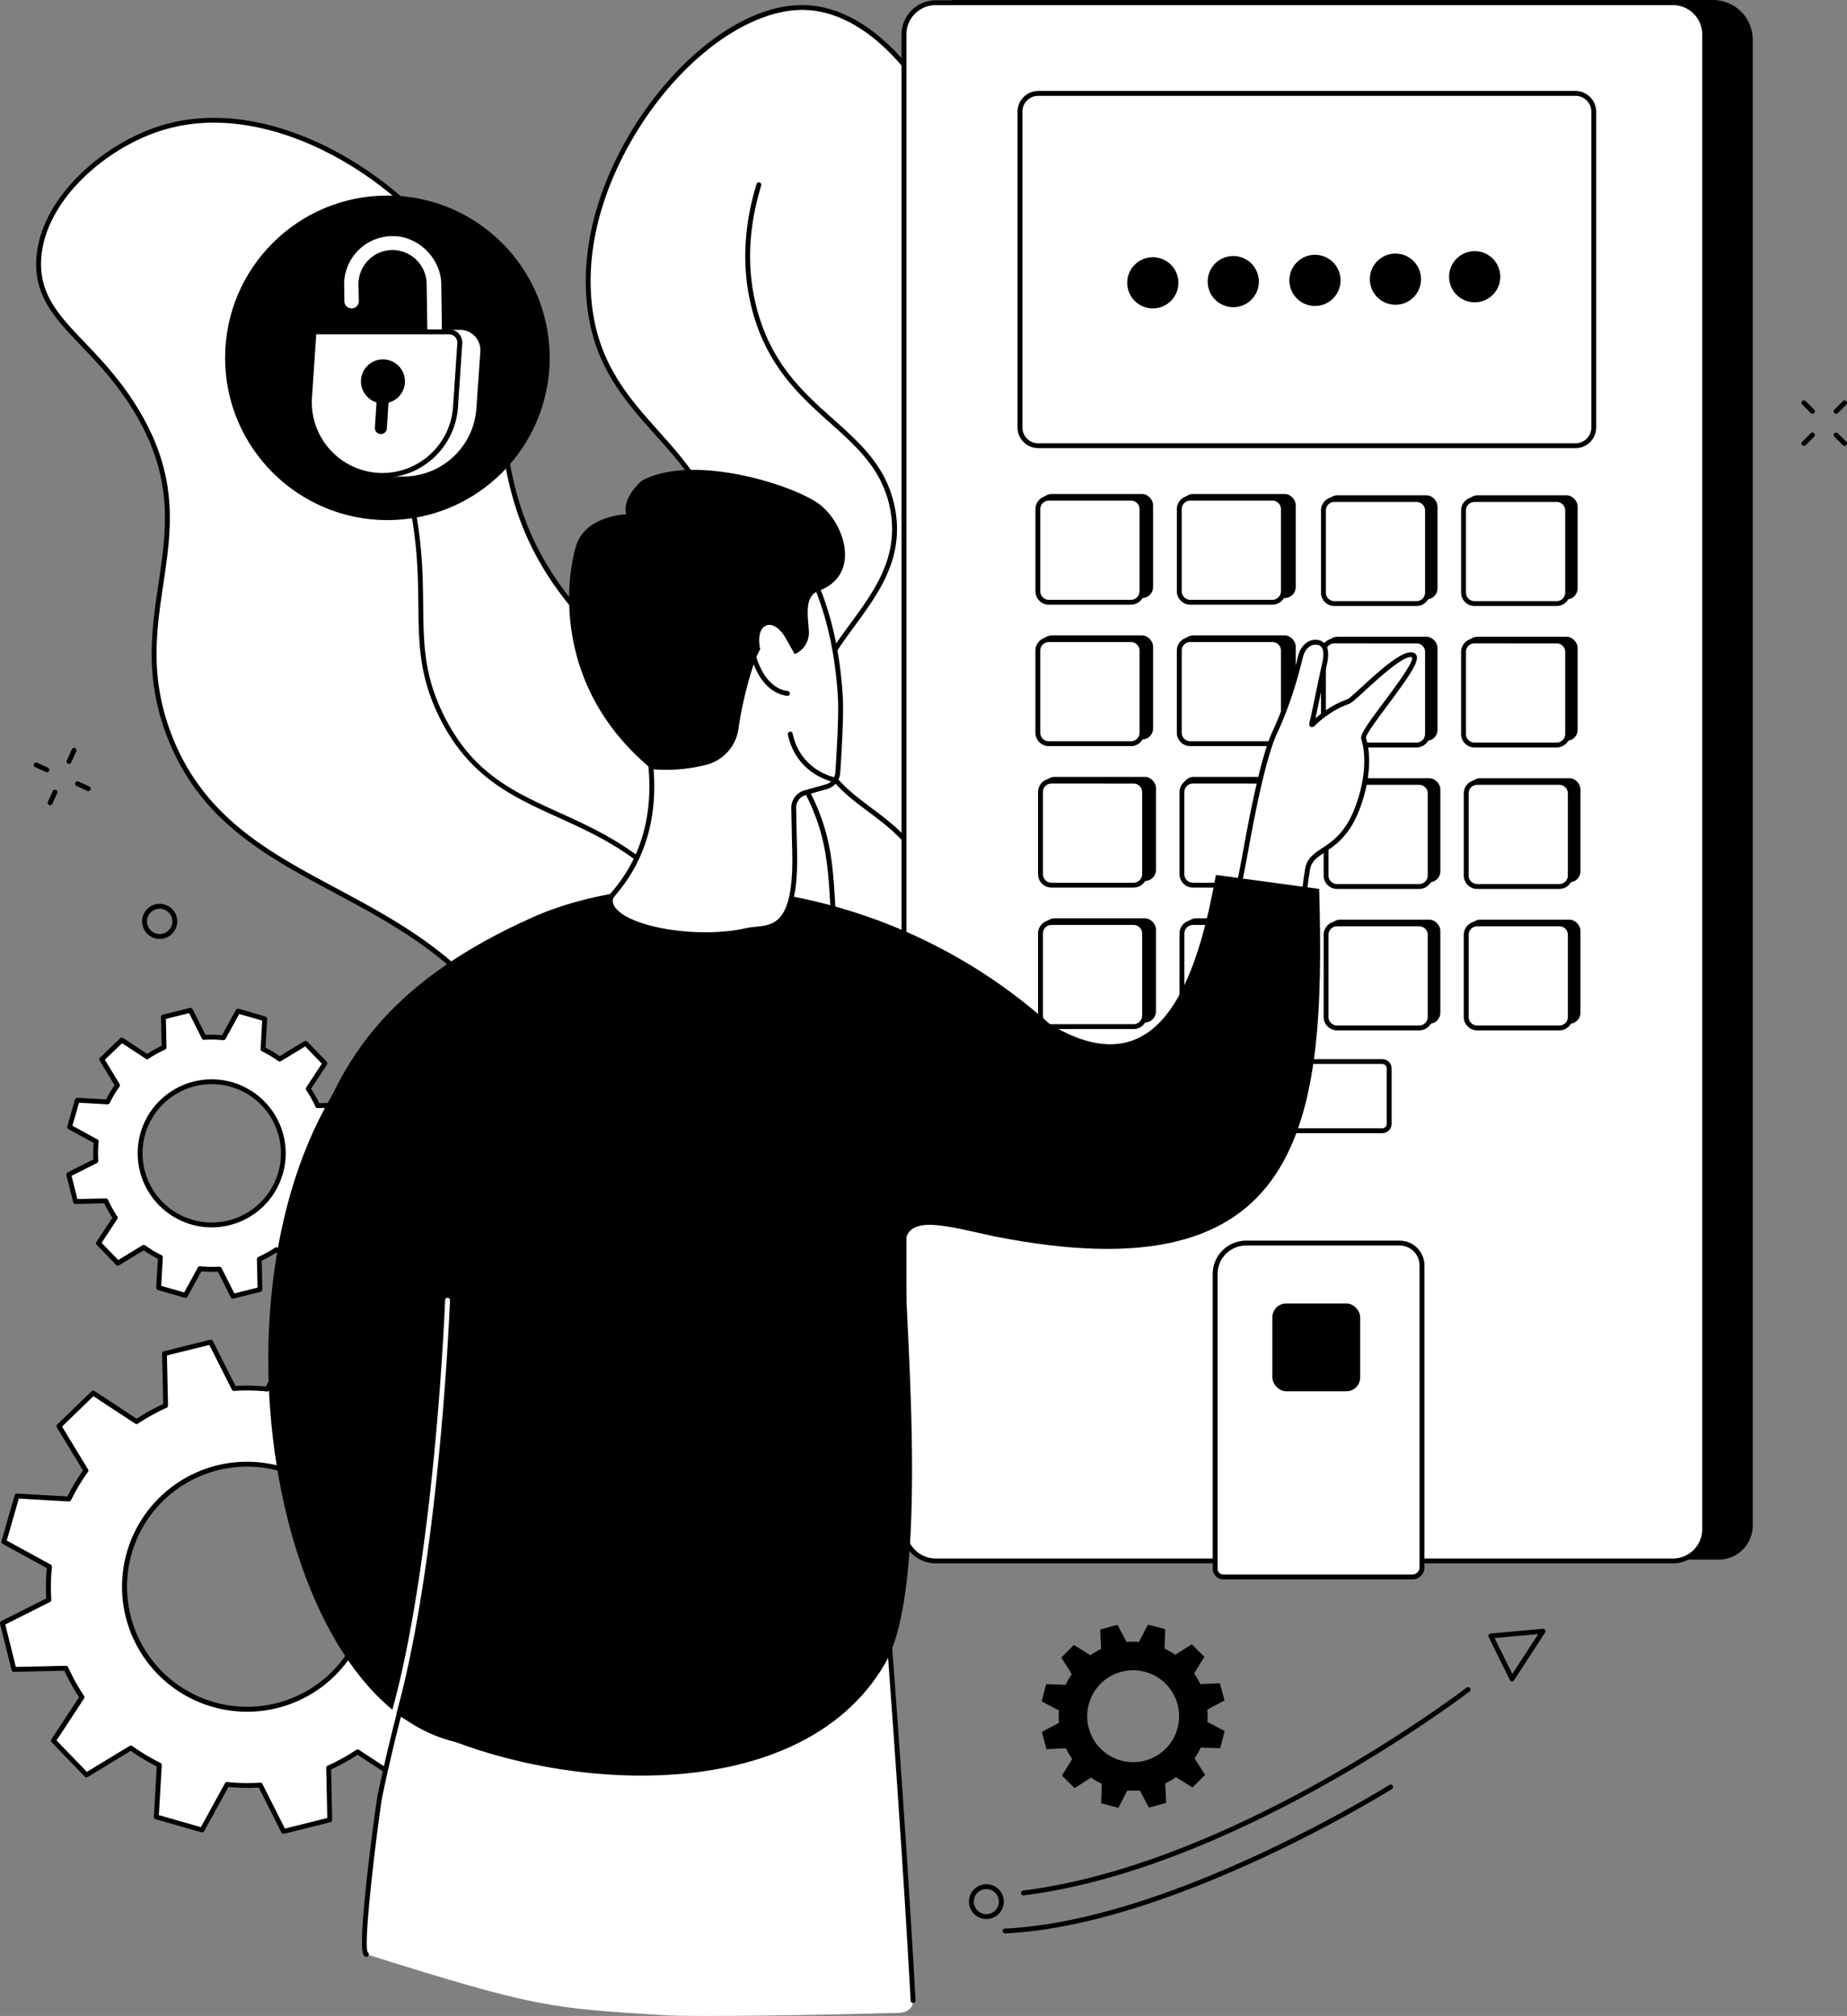 <svg xmlns="http://www.w3.org/2000/svg" viewBox="0 0 1676.46 1830"><rect x="0" y="0" width="1676.46" height="1830" fill="#808080" stroke="none"/><defs><style>.cls-1{fill:#fff;}</style></defs><g id="Layer_2" data-name="Layer 2"><g id="Illustration"><g id="Access_control_system" data-name="Access control system"><path class="cls-1" d="M144,1168.94l24.27,7,13.25-24.18a105.61,105.61,0,0,0,17.58.34l12.38,24.6,24.5-6.1-.61-27.58a106.59,106.59,0,0,0,15.36-8.52l23.06,15.15L292,1132.07l-14.3-23.54a104.61,104.61,0,0,0,9-15.09l27.53,1.58,7-24.27L297,1057.5a103.5,103.5,0,0,0,.34-17.58L322,1027.54l-6.11-24.5-27.57.61a106.59,106.59,0,0,0-8.52-15.36l15.14-23.06-17.54-18.16-23.53,14.3a105.26,105.26,0,0,0-15.1-9l1.59-27.53-24.27-7L202.8,942a103.6,103.6,0,0,0-17.59-.34l-12.38-24.61-24.5,6.11.62,27.57a106.17,106.17,0,0,0-15.37,8.52l-23.05-15.14L92.36,961.68l14.3,23.53a106.13,106.13,0,0,0-9,15.1L70.1,998.72l-7,24.27,24.18,13.25a105.71,105.71,0,0,0-.34,17.59l-24.6,12.38,6.1,24.5,27.58-.62a106.17,106.17,0,0,0,8.52,15.37l-15.15,23L107,1146.68l23.54-14.31a103.71,103.71,0,0,0,15.09,9Zm-14.33-140a65,65,0,1,1,44.56,80.4A65,65,0,0,1,129.69,1029Z"/><path d="M211.5,1178.88a2.2,2.2,0,0,1-2-1.22l-11.73-23.31a106.45,106.45,0,0,1-15-.29L170.23,1177a2.22,2.22,0,0,1-2.55,1.06l-24.27-7a2.21,2.21,0,0,1-1.6-2.26l1.5-26.07a106.9,106.9,0,0,1-12.89-7.72l-22.3,13.55a2.22,2.22,0,0,1-2.74-.36l-17.54-18.16a2.21,2.21,0,0,1-.26-2.75l14.35-21.84a107.86,107.86,0,0,1-7.28-13.13l-26.12.59h0a2.2,2.2,0,0,1-2.14-1.68l-6.11-24.5a2.22,2.22,0,0,1,1.15-2.51l23.31-11.72a106.56,106.56,0,0,1,.29-15l-22.91-12.55a2.21,2.21,0,0,1-1.06-2.55l7-24.27a2.16,2.16,0,0,1,2.26-1.6L96.3,998A106.39,106.39,0,0,1,104,985.12L90.47,962.83a2.23,2.23,0,0,1,.36-2.75L109,942.55a2.21,2.21,0,0,1,2.75-.26l21.84,14.34a109,109,0,0,1,13.12-7.27l-.58-26.12a2.21,2.21,0,0,1,1.68-2.2l24.5-6.1a2.19,2.19,0,0,1,2.51,1.15l11.72,23.3a108,108,0,0,1,15,.29l12.55-22.9a2.22,2.22,0,0,1,2.55-1.07l24.27,7a2.21,2.21,0,0,1,1.6,2.25L241,951a107,107,0,0,1,12.9,7.71l22.29-13.54a2.21,2.21,0,0,1,2.75.35l17.53,18.17a2.2,2.2,0,0,1,.26,2.75l-14.34,21.84a107.52,107.52,0,0,1,7.27,13.12l26.12-.58h.05a2.22,2.22,0,0,1,2.15,1.68l6.11,24.5a2.21,2.21,0,0,1-1.16,2.51l-23.3,11.73a107.86,107.86,0,0,1-.29,15l22.9,12.55a2.2,2.2,0,0,1,1.06,2.55l-7,24.27a2.18,2.18,0,0,1-2.25,1.6l-26.08-1.5a106.84,106.84,0,0,1-7.71,12.89l13.54,22.3a2.21,2.21,0,0,1-.35,2.74l-18.17,17.54a2.22,2.22,0,0,1-2.75.26l-21.84-14.35a109,109,0,0,1-13.12,7.28l.58,26.12a2.2,2.2,0,0,1-1.67,2.19l-24.5,6.11A2.5,2.5,0,0,1,211.5,1178.88Zm-12.38-29a2.21,2.21,0,0,1,2,1.22l11.59,23,21.06-5.25-.58-25.81a2.23,2.23,0,0,1,1.31-2.07,103.12,103.12,0,0,0,15-8.34,2.24,2.24,0,0,1,2.45,0l21.57,14.17,15.62-15.07-13.38-22a2.23,2.23,0,0,1,.09-2.44,102.46,102.46,0,0,0,8.85-14.78,2.14,2.14,0,0,1,2.11-1.23l25.77,1.48,6-20.87L296,1059.44a2.21,2.21,0,0,1-1.14-2.16,101.35,101.35,0,0,0,.33-17.22,2.22,2.22,0,0,1,1.22-2.12l23-11.59-5.25-21.06-25.81.58a2.18,2.18,0,0,1-2.06-1.31,104.07,104.07,0,0,0-8.34-15,2.23,2.23,0,0,1,0-2.45l14.17-21.57L277,949.88l-22,13.38a2.21,2.21,0,0,1-2.44-.09,102.72,102.72,0,0,0-14.77-8.85,2.21,2.21,0,0,1-1.24-2.11L238,926.44l-20.87-6-12.4,22.63a2.19,2.19,0,0,1-2.17,1.14,101.27,101.27,0,0,0-17.21-.33,2.18,2.18,0,0,1-2.13-1.22l-11.58-23-21.06,5.25.57,25.81a2.2,2.2,0,0,1-1.3,2.06,104.71,104.71,0,0,0-15.05,8.34,2.21,2.21,0,0,1-2.44,0L110.79,947,95.17,962l13.39,22a2.21,2.21,0,0,1-.1,2.44,102.67,102.67,0,0,0-8.84,14.77,2.19,2.19,0,0,1-2.12,1.24L71.74,1001l-6,20.87,22.64,12.4a2.2,2.2,0,0,1,1.13,2.17,103.38,103.38,0,0,0-.33,17.21,2.22,2.22,0,0,1-1.21,2.13l-23,11.58,5.26,21.06,25.8-.57a2.21,2.21,0,0,1,2.07,1.3,103.85,103.85,0,0,0,8.34,15,2.23,2.23,0,0,1,0,2.44l-14.18,21.58,15.08,15.62,22-13.39a2.23,2.23,0,0,1,2.45.1,101.59,101.59,0,0,0,14.77,8.84,2.22,2.22,0,0,1,1.23,2.12l-1.48,25.76,20.86,6,12.41-22.63a2.19,2.19,0,0,1,2.16-1.14,103.5,103.5,0,0,0,17.22.33Zm-6.85-35.73a67.3,67.3,0,0,1-64.71-85.77,67.19,67.19,0,1,1,64.71,85.77Zm-60.45-84.55A62.8,62.8,0,1,0,161.74,992,62.84,62.84,0,0,0,131.82,1029.56Z"/><path class="cls-1" d="M141.91,1649.25l41.54,11.92,22.67-41.39a178.33,178.33,0,0,0,30.09.58l21.19,42.11L299.32,1652l-1.06-47.19a181.73,181.73,0,0,0,26.3-14.57L364,1616.17l31.08-30-24.47-40.28a179.15,179.15,0,0,0,15.46-25.83l47.11,2.71,11.91-41.53-41.38-22.67a178.33,178.33,0,0,0,.58-30.09l42.1-21.19L436,1365.36l-47.18,1.06a181.73,181.73,0,0,0-14.57-26.3l25.9-39.45-30-31.08-40.28,24.47A179.15,179.15,0,0,0,304,1278.6l2.71-47.11-41.53-11.91L242.5,1261a178.42,178.42,0,0,0-30.1-.58l-21.18-42.1-41.92,10.44,1,47.19a182.16,182.16,0,0,0-26.29,14.57l-39.45-25.91-31.09,30L78,1334.86a179.15,179.15,0,0,0-15.46,25.83L15.43,1358,3.51,1399.51l41.39,22.67a178.42,178.42,0,0,0-.58,30.1L2.21,1473.46l10.45,41.92,47.19-1.06a180.79,180.79,0,0,0,14.57,26.3l-25.91,39.45,30,31.08,40.28-24.47a178.61,178.61,0,0,0,25.83,15.46ZM117.4,1409.7a111.22,111.22,0,1,1,76.24,137.58A111.22,111.22,0,0,1,117.4,1409.7Z"/><path d="M257.4,1664.68a2.21,2.21,0,0,1-2-1.22l-20.53-40.8a182.66,182.66,0,0,1-27.53-.53l-22,40.1a2.21,2.21,0,0,1-2.55,1.06l-41.54-11.91a2.19,2.19,0,0,1-1.59-2.25l2.62-45.65a183.21,183.21,0,0,1-23.63-14.15l-39,23.72a2.22,2.22,0,0,1-2.74-.36l-30-31.08a2.21,2.21,0,0,1-.26-2.75l25.11-38.24a183.76,183.76,0,0,1-13.33-24l-45.73,1a2.16,2.16,0,0,1-2.2-1.68L.07,1474a2.21,2.21,0,0,1,1.15-2.51L42,1451a180.17,180.17,0,0,1,.53-27.54l-40.1-22a2.2,2.2,0,0,1-1.06-2.55l11.91-41.53a2.12,2.12,0,0,1,2.25-1.6l45.65,2.62a181.64,181.64,0,0,1,14.15-23.63l-23.72-39A2.22,2.22,0,0,1,52,1293l31.08-30a2.22,2.22,0,0,1,2.75-.26l38.23,25.11a184.4,184.4,0,0,1,24.06-13.33l-1-45.73a2.21,2.21,0,0,1,1.67-2.19l41.93-10.45a2.22,2.22,0,0,1,2.51,1.15l20.52,40.8a182.79,182.79,0,0,1,27.54.53l22-40.1a2.2,2.2,0,0,1,2.55-1.06l41.53,11.91a2.21,2.21,0,0,1,1.6,2.26l-2.63,45.65a182.15,182.15,0,0,1,23.64,14.14l39-23.71a2.2,2.2,0,0,1,2.74.35l30,31.08a2.22,2.22,0,0,1,.26,2.75l-25.11,38.24a184.81,184.81,0,0,1,13.33,24.05l45.73-1h0a2.2,2.2,0,0,1,2.14,1.68l10.45,41.92a2.21,2.21,0,0,1-1.15,2.51l-40.8,20.53a182.66,182.66,0,0,1-.53,27.53l40.1,22a2.21,2.21,0,0,1,1.06,2.56l-11.91,41.52a2.19,2.19,0,0,1-2.26,1.6l-45.65-2.62A182.7,182.7,0,0,1,373.27,1546L397,1585a2.21,2.21,0,0,1-.35,2.74l-31.08,30a2.22,2.22,0,0,1-2.75.26l-38.24-25.11a184.81,184.81,0,0,1-24.05,13.33l1,45.73a2.23,2.23,0,0,1-1.68,2.2l-41.92,10.44A2,2,0,0,1,257.4,1664.68Zm-21.19-46.53a2.21,2.21,0,0,1,2,1.22l20.39,40.52,38.49-9.59-1-45.42a2.22,2.22,0,0,1,1.3-2.07,179.74,179.74,0,0,0,26-14.39,2.19,2.19,0,0,1,2.44,0l38,24.94,28.53-27.56L368.73,1547a2.21,2.21,0,0,1,.09-2.45,175.9,175.9,0,0,0,15.27-25.5,2.16,2.16,0,0,1,2.12-1.24l45.34,2.61,10.94-38.13-39.83-21.82a2.22,2.22,0,0,1-1.14-2.17,177.23,177.23,0,0,0,.57-29.72,2.2,2.2,0,0,1,1.22-2.12l40.52-20.39-9.6-38.49-45.41,1a2.16,2.16,0,0,1-2.07-1.3,179.74,179.74,0,0,0-14.39-26,2.19,2.19,0,0,1,0-2.44l24.93-38-27.55-28.53L331,1296a2.23,2.23,0,0,1-2.45-.09A176,176,0,0,0,303,1280.59a2.22,2.22,0,0,1-1.23-2.12l2.61-45.34-38.13-10.94L244.44,1262a2.21,2.21,0,0,1-2.17,1.14,177.23,177.23,0,0,0-29.72-.57,2.19,2.19,0,0,1-2.13-1.22L190,1220.85l-38.49,9.59,1,45.42a2.22,2.22,0,0,1-1.31,2.07,180.17,180.17,0,0,0-26,14.39,2.21,2.21,0,0,1-2.45,0l-38-24.93L56.33,1295l23.56,38.76a2.23,2.23,0,0,1-.1,2.45,178.26,178.26,0,0,0-15.27,25.5,2.18,2.18,0,0,1-2.11,1.24l-45.34-2.61L6.13,1398.42,46,1420.24a2.22,2.22,0,0,1,1.14,2.17,176.2,176.2,0,0,0-.57,29.72,2.22,2.22,0,0,1-1.22,2.12L4.79,1474.64l9.59,38.49,45.42-1a2.19,2.19,0,0,1,2.07,1.3,178.89,178.89,0,0,0,14.39,26,2.19,2.19,0,0,1,0,2.44l-24.94,38,27.55,28.53,38.77-23.55a2.21,2.21,0,0,1,2.44.1,177.82,177.82,0,0,0,25.51,15.27,2.21,2.21,0,0,1,1.24,2.11l-2.62,45.34,38.13,10.94,21.83-39.83a2.18,2.18,0,0,1,2.17-1.14,176.16,176.16,0,0,0,29.72.57Zm-12-64.33a113.46,113.46,0,1,1,109.08-82.17A113.34,113.34,0,0,1,224.26,1553.82ZM117.4,1409.7l2.13.61A109,109,0,1,0,171.47,1345a108.31,108.31,0,0,0-51.94,65.28Z"/><path class="cls-1" d="M1009.89,1080c17.84-23.7-99.77-66.12-98.19-149.38,1.45-76.07,100.68-95.61,97.76-165.3-3.13-74.57-118.31-89.16-118.36-165.17,0-58.58,68.35-67.4,73.9-130.06,6.67-75.28-90-85.29-121.48-184.71-29.35-92.85,38.15-137.46-11.1-211-6.42-9.57-46.37-66.75-103-67.59C637.19,5.45,518.1,153.45,535.63,281.5,550.39,389.32,651,402.33,656.86,516.87c5,97.09-66,113.33-42.88,188.64,27.32,89.12,135.79,96.13,158.11,196.57,11.69,52.61-14.39,67.27,7,104.48C824.28,1085.16,990.22,1106.13,1009.89,1080Z"/><path d="M967.63,1092.88c-4.28,0-8.81-.15-13.56-.44-53.41-3.3-144.61-28.61-176.89-84.77-11.9-20.7-9.56-34.89-6.86-51.34,2.31-14,4.92-29.86-.39-53.77-11.54-51.94-47-78.94-81.35-105-31.24-23.77-63.53-48.34-76.71-91.35-12.1-39.47.86-62.76,15.86-89.74,13.74-24.7,29.32-52.7,26.91-99.44-3-58.88-30.8-89.9-60.2-122.73-26.47-29.56-53.84-60.13-61-112.45-11-80.39,30.56-160.4,73.13-208.47C645.75,29.07,690.6,4,729.41,4.6c56.63.83,97.27,57.27,104.85,68.57,26.81,40,19.56,72.29,11.88,106.45-6.89,30.66-14,62.37-.51,105.09,15,47.53,45.16,74.38,71.74,98.06,28.64,25.52,53.37,47.55,49.83,87.51-2.83,32-21.41,50.1-39.39,67.64-17.75,17.33-34.52,33.7-34.5,62.23,0,37.4,28.33,59.18,58.29,82.24,28.75,22.13,58.48,45,60.07,82.84,1.49,35.59-22.24,57.85-47.36,81.42-24.43,22.92-49.69,46.61-50.4,84-.92,48.58,39.79,83.11,69.52,108.32,21.3,18.06,36.69,31.11,28.23,42.35C1006,1088.82,990.27,1092.88,967.63,1092.88ZM728.15,9c-36.8,0-80.91,25.05-118.27,67.25C568,123.6,527,202.29,537.82,281.2c7,51,33.89,81,59.92,110.09,28.62,32,58.22,65,61.33,125.47,2.46,48-13.44,76.59-27.47,101.81-14.51,26.09-27,48.63-15.5,86.29,12.76,41.65,43.07,64.71,75.16,89.12,35,26.6,71.1,54.1,83,107.62,5.5,24.74,2.81,41.06.44,55.45-2.67,16.25-4.78,29.09,6.33,48.41,31.41,54.65,120.86,79.32,173.32,82.56,27.55,1.71,48.16-1.88,53.78-9.35,6-7.91-8.83-20.44-27.55-36.32-30.41-25.78-72.05-61.09-71.08-111.77.74-39.27,26.69-63.61,51.79-87.16,24.36-22.85,47.38-44.45,46-78-1.5-35.78-29.11-57-58.35-79.52-29.49-22.7-60-46.17-60-85.75,0-30.39,18.21-48.19,35.84-65.39,17.4-17,35.39-34.54,38.07-64.87,3.35-37.74-20.62-59.09-48.36-83.81-27-24.07-57.62-51.34-73-100-13.86-43.87-6.28-77.62.41-107.4,7.79-34.65,14.51-64.57-11.24-103C823.22,64.65,783.76,9.83,729.34,9Z"/><path d="M972.43,1066.56a2.16,2.16,0,0,1-.66-.1c-71.26-22.07-116.22-53.18-133.64-92.45-13.23-29.82-5.71-53.89,2.24-79.37s16.25-52.07,4.43-87.4c-12.5-37.39-35-54.19-56.67-70.44-21.08-15.78-41-30.67-49.86-62.57-12.53-45.11,10.92-77.17,33.61-108.18,22-30,44.68-61.07,35.94-104.69-7.06-35.18-30-55.7-54.32-77.42-26.29-23.49-56.08-50.12-70-99.7-10.36-36.87-9.29-76.33,3.21-117.26a2.22,2.22,0,0,1,4.24,1.29C678.67,208.38,677.6,247,687.74,283c13.59,48.34,41.61,73.38,68.71,97.6,24.87,22.23,48.37,43.22,55.71,79.85C821.28,506,798,537.86,775.45,568.66c-23.08,31.55-44.87,61.35-32.91,104.39,8.46,30.44,27.78,44.89,48.24,60.2C813,749.91,836.06,767.13,849,805.83c12.27,36.7,3.79,63.86-4.41,90.13-7.69,24.66-15,47.95-2.41,76.26,16.88,38,60.92,68.33,130.9,90a2.21,2.21,0,0,1-.65,4.33Z"/><path class="cls-1" d="M1052.19,1403.52c8-18.32-93.93-45.7-179.65-174.73-51.9-78.13-71.86-154.42-90-226-44.85-177.21-8-211.94-55.61-294.4-57.1-99-129.1-60.88-210.37-162.8-100.23-125.71-25.24-227-128-340.19C332.46,143.5,232.71,88.48,145.05,116.69,92,133.76,36.54,183.5,35.1,237.65,33.7,289.91,83.63,307.36,122.71,371c69.76,113.63-13.45,181.71,31,296.87,60.35,156.29,249.85,124.78,330.86,311,32.63,75,4.6,86.36,33.53,158C615.74,1378.62,1036.31,1439.74,1052.19,1403.52Z"/><path d="M1011.29,1415.36c-1.28,0-2.54,0-3.79,0-58.79-.87-161.48-21.25-258.36-64.82-82-36.89-189-103.76-233.08-212.8-14.16-35-14.83-56.11-15.48-76.48-.71-22.19-1.37-43.15-18-81.45C440.92,884.06,371,846.61,303.45,810.4c-62.94-33.73-122.39-65.59-151.79-141.73-20.55-53.22-14.1-96.56-7.86-138.47,7.43-49.92,14.45-97.07-23-158-15.27-24.86-32.19-42.61-47.13-58.27C50.4,289.48,32,270.19,32.88,237.59c1.47-55,57.84-105.75,111.49-123,87.66-28.2,188.9,26.52,245.86,89.29C442.66,261.65,449.12,315.44,456,372.4c6.49,54.14,13.21,110.13,62.36,171.77,39.17,49.13,75.42,65.11,110.48,80.57,36.19,16,70.37,31,100.06,82.5,25.28,43.82,27,73.78,29.49,119.12,2.29,41,5.14,92,26.36,175.84,17.31,68.42,36.93,146,89.68,225.36,54.14,81.49,114.09,121.79,149.91,145.87,21.67,14.57,33.61,22.59,29.93,31C1050.31,1413.32,1029.5,1415.36,1011.29,1415.36Zm-817-1304a157.77,157.77,0,0,0-48.59,7.42c-52.18,16.78-107,65.86-108.41,118.91-.82,30.76,17,49.46,39.58,73.12,15.09,15.82,32.19,33.75,47.7,59,38.28,62.33,31.14,110.26,23.59,161-6.16,41.34-12.52,84.08,7.61,136.22,28.8,74.61,87.56,106.09,149.75,139.42C373.79,843.07,444.36,880.88,486.61,978c17,39.08,17.71,61.45,18.4,83.08.63,20,1.29,40.64,15.15,75,75.91,188,359.5,273,487.41,274.86,28.61.42,40.72-4,42.59-8.28,2.2-5-10.61-13.61-28.33-25.53-36.1-24.26-96.51-64.87-151.13-147.09-53.17-80-72.9-158-90.3-226.72-21.31-84.24-24.18-135.49-26.48-176.68-2.5-44.71-4.15-74.25-28.9-117.16-29-50.22-61-64.33-98-80.66-33.89-14.94-72.3-31.88-112.16-81.86-49.93-62.62-56.72-119.24-63.29-174-6.74-56.24-13.11-109.36-64.59-166.09C341.27,156.5,266.77,111.38,194.31,111.38Z"/><path d="M978.85,1394.82a2.35,2.35,0,0,1-.86-.17c-83.72-35.12-150.69-76.59-199-123.24-39.17-37.79-67.15-80.05-83.17-125.6-16.77-47.68-18.66-92.8-20.5-136.44-2.74-65.31-5.33-127-57.29-189.41-36.61-44-74.9-61.36-111.94-78.19-41.27-18.75-80.25-36.46-107-90.14-18.62-37.34-19-67.33-19.34-102.06-.39-34.28-.82-73.14-17.74-130.24C345.19,362.8,318.25,309,281.86,259.38a2.21,2.21,0,0,1,3.57-2.62c36.69,50,63.86,104.29,80.76,161.31,17.1,57.69,17.54,96.88,17.92,131.45.4,35.6.72,63.71,18.88,100.14,26.07,52.26,62.59,68.86,104.88,88.08,35.74,16.24,76.25,34.65,113.51,79.39,52.91,63.55,55.54,126,58.31,192.06,1.82,43.31,3.71,88.1,20.25,135.15,35.28,100.31,129.41,183.16,279.76,246.23a2.21,2.21,0,0,1-.85,4.25Z"/><path d="M864.12,0h690.77a36,36,0,0,1,36,36V1384.86a30.87,30.87,0,0,1-30.87,30.87H864.12a0,0,0,0,1,0,0V0A0,0,0,0,1,864.12,0Z"/><rect class="cls-1" x="820.51" y="2.42" width="726.76" height="1414.52" rx="28.84"/><rect x="944.58" y="448.41" width="102.04" height="94.48" rx="9.96"/><rect x="1072.98" y="448.41" width="103.12" height="94.48" rx="9.96"/><rect x="1203.81" y="449.62" width="100.96" height="94.48" rx="9.96"/><rect x="1331" y="449.62" width="100.96" height="94.48" rx="9.96"/><rect x="944.58" y="576.81" width="102.04" height="94.48" rx="9.96"/><rect x="1072.98" y="576.81" width="103.12" height="94.48" rx="9.96"/><rect x="1203.81" y="578.02" width="100.96" height="94.48" rx="9.96"/><rect x="1331" y="578.02" width="100.96" height="94.48" rx="9.96"/><rect x="947.2" y="705.22" width="102.04" height="94.48" rx="9.96"/><rect x="1073.41" y="705.22" width="103.12" height="94.48" rx="9.96"/><rect x="1206.4" y="706.43" width="100.96" height="94.48" rx="9.96"/><rect x="1333.59" y="706.43" width="100.96" height="94.48" rx="9.96"/><rect x="947.19" y="833.62" width="102.04" height="94.48" rx="9.96"/><rect x="1075.62" y="833.62" width="103.12" height="94.48" rx="9.96"/><rect x="1206.39" y="834.83" width="100.96" height="94.48" rx="9.96"/><rect x="1333.59" y="834.83" width="100.96" height="94.48" rx="9.96"/><rect class="cls-1" x="941.99" y="452.2" width="94.48" height="94.48" rx="9.96"/><path d="M1026.51,548.9H952a12.18,12.18,0,0,1-12.17-12.17V462.16A12.18,12.18,0,0,1,952,450h74.56a12.19,12.19,0,0,1,12.18,12.17v74.57A12.19,12.19,0,0,1,1026.51,548.9ZM952,454.42a7.75,7.75,0,0,0-7.75,7.74v74.57a7.75,7.75,0,0,0,7.75,7.74h74.56a7.75,7.75,0,0,0,7.75-7.74V462.16a7.75,7.75,0,0,0-7.75-7.74Z"/><rect class="cls-1" x="1070.39" y="452.2" width="94.48" height="94.48" rx="9.96"/><path d="M1154.91,548.9h-74.56a12.18,12.18,0,0,1-12.17-12.17V462.16A12.18,12.18,0,0,1,1080.35,450h74.56a12.19,12.19,0,0,1,12.18,12.17v74.57A12.19,12.19,0,0,1,1154.91,548.9Zm-74.56-94.48a7.75,7.75,0,0,0-7.74,7.74v74.57a7.75,7.75,0,0,0,7.74,7.74h74.56a7.75,7.75,0,0,0,7.75-7.74V462.16a7.75,7.75,0,0,0-7.75-7.74Z"/><rect class="cls-1" x="1201.22" y="453.41" width="94.48" height="94.48" rx="9.96"/><path d="M1285.74,550.11h-74.56A12.19,12.19,0,0,1,1199,537.94V463.37a12.19,12.19,0,0,1,12.18-12.17h74.56a12.19,12.19,0,0,1,12.18,12.17v74.57A12.19,12.19,0,0,1,1285.74,550.11Zm-74.56-94.48a7.75,7.75,0,0,0-7.75,7.74v74.57a7.75,7.75,0,0,0,7.75,7.74h74.56a7.75,7.75,0,0,0,7.75-7.74V463.37a7.75,7.75,0,0,0-7.75-7.74Z"/><rect class="cls-1" x="1328.41" y="453.41" width="94.48" height="94.48" rx="9.96"/><path d="M1412.93,550.11h-74.56a12.18,12.18,0,0,1-12.17-12.17V463.37a12.18,12.18,0,0,1,12.17-12.17h74.56a12.19,12.19,0,0,1,12.18,12.17v74.57A12.19,12.19,0,0,1,1412.93,550.11Zm-74.56-94.48a7.75,7.75,0,0,0-7.75,7.74v74.57a7.75,7.75,0,0,0,7.75,7.74h74.56a7.75,7.75,0,0,0,7.75-7.74V463.37a7.75,7.75,0,0,0-7.75-7.74Z"/><rect class="cls-1" x="941.99" y="580.6" width="94.48" height="94.48" rx="9.96"/><path d="M1026.51,677.3H952a12.19,12.19,0,0,1-12.18-12.17V590.56A12.19,12.19,0,0,1,952,578.39h74.56a12.19,12.19,0,0,1,12.18,12.17v74.57A12.19,12.19,0,0,1,1026.51,677.3ZM952,582.82a7.75,7.75,0,0,0-7.75,7.74v74.57a7.76,7.76,0,0,0,7.75,7.75h74.56a7.76,7.76,0,0,0,7.75-7.75V590.56a7.75,7.75,0,0,0-7.75-7.74Z"/><rect class="cls-1" x="1070.39" y="580.6" width="94.48" height="94.48" rx="9.96"/><path d="M1154.91,677.3h-74.56a12.19,12.19,0,0,1-12.18-12.17V590.56a12.19,12.19,0,0,1,12.18-12.17h74.56a12.19,12.19,0,0,1,12.18,12.17v74.57A12.19,12.19,0,0,1,1154.91,677.3Zm-74.56-94.48a7.75,7.75,0,0,0-7.75,7.74v74.57a7.76,7.76,0,0,0,7.75,7.75h74.56a7.76,7.76,0,0,0,7.75-7.75V590.56a7.75,7.75,0,0,0-7.75-7.74Z"/><rect class="cls-1" x="1201.22" y="581.82" width="94.48" height="94.48" rx="9.96"/><path d="M1285.74,678.51h-74.56A12.19,12.19,0,0,1,1199,666.34V591.78a12.19,12.19,0,0,1,12.18-12.18h74.56a12.19,12.19,0,0,1,12.17,12.18v74.56A12.18,12.18,0,0,1,1285.74,678.51ZM1211.18,584a7.75,7.75,0,0,0-7.75,7.75v74.56a7.76,7.76,0,0,0,7.75,7.75h74.56a7.76,7.76,0,0,0,7.75-7.75V591.78a7.76,7.76,0,0,0-7.75-7.75Z"/><rect class="cls-1" x="1328.41" y="581.81" width="94.48" height="94.48" rx="9.96"/><path d="M1412.93,678.51h-74.56a12.19,12.19,0,0,1-12.18-12.17V591.77a12.19,12.19,0,0,1,12.18-12.17h74.56a12.18,12.18,0,0,1,12.17,12.17v74.57A12.18,12.18,0,0,1,1412.93,678.51ZM1338.37,584a7.75,7.75,0,0,0-7.75,7.74v74.57a7.75,7.75,0,0,0,7.75,7.74h74.56a7.75,7.75,0,0,0,7.75-7.74V591.77a7.75,7.75,0,0,0-7.75-7.74Z"/><rect class="cls-1" x="944.41" y="709.02" width="94.48" height="94.48" rx="9.96"/><path d="M1028.93,805.71H954.37a12.18,12.18,0,0,1-12.17-12.17V719a12.19,12.19,0,0,1,12.17-12.18h74.56A12.2,12.2,0,0,1,1041.11,719v74.56A12.19,12.19,0,0,1,1028.93,805.71Zm-74.56-94.48a7.76,7.76,0,0,0-7.75,7.75v74.56a7.76,7.76,0,0,0,7.75,7.75h74.56a7.76,7.76,0,0,0,7.75-7.75V719a7.76,7.76,0,0,0-7.75-7.75Z"/><rect class="cls-1" x="1072.81" y="709.02" width="94.48" height="94.48" rx="9.96"/><path d="M1157.34,805.71h-74.57a12.18,12.18,0,0,1-12.17-12.17V719a12.19,12.19,0,0,1,12.17-12.18h74.57A12.19,12.19,0,0,1,1169.51,719v74.56A12.18,12.18,0,0,1,1157.34,805.71Zm-74.57-94.48A7.76,7.76,0,0,0,1075,719v74.56a7.76,7.76,0,0,0,7.75,7.75h74.57a7.75,7.75,0,0,0,7.74-7.75V719a7.75,7.75,0,0,0-7.74-7.75Z"/><rect class="cls-1" x="1203.64" y="710.23" width="94.48" height="94.48" rx="9.96"/><path d="M1288.16,806.93H1213.6a12.2,12.2,0,0,1-12.18-12.18V720.19A12.2,12.2,0,0,1,1213.6,708h74.56a12.2,12.2,0,0,1,12.18,12.18v74.56A12.2,12.2,0,0,1,1288.16,806.93Zm-74.56-94.49a7.76,7.76,0,0,0-7.75,7.75v74.56a7.76,7.76,0,0,0,7.75,7.75h74.56a7.76,7.76,0,0,0,7.75-7.75V720.19a7.76,7.76,0,0,0-7.75-7.75Z"/><rect class="cls-1" x="1330.83" y="710.23" width="94.48" height="94.48" rx="9.96"/><path d="M1415.35,806.92h-74.56a12.18,12.18,0,0,1-12.17-12.17V720.19A12.19,12.19,0,0,1,1340.79,708h74.56a12.2,12.2,0,0,1,12.18,12.18v74.56A12.19,12.19,0,0,1,1415.35,806.92Zm-74.56-94.48a7.76,7.76,0,0,0-7.75,7.75v74.56a7.76,7.76,0,0,0,7.75,7.75h74.56a7.76,7.76,0,0,0,7.75-7.75V720.19a7.76,7.76,0,0,0-7.75-7.75Z"/><rect class="cls-1" x="944.41" y="837.42" width="94.48" height="94.48" rx="9.96"/><path d="M1028.93,934.12H954.37a12.2,12.2,0,0,1-12.18-12.18V847.38a12.2,12.2,0,0,1,12.18-12.18h74.56a12.19,12.19,0,0,1,12.17,12.18v74.56A12.19,12.19,0,0,1,1028.93,934.12Zm-74.56-94.49a7.76,7.76,0,0,0-7.75,7.75v74.56a7.76,7.76,0,0,0,7.75,7.75h74.56a7.76,7.76,0,0,0,7.75-7.75V847.38a7.76,7.76,0,0,0-7.75-7.75Z"/><rect class="cls-1" x="1072.81" y="837.42" width="94.48" height="94.48" rx="9.96"/><path d="M1157.33,934.12h-74.56a12.19,12.19,0,0,1-12.17-12.18V847.38a12.19,12.19,0,0,1,12.17-12.18h74.56a12.19,12.19,0,0,1,12.17,12.18v74.56A12.19,12.19,0,0,1,1157.33,934.12Zm-74.56-94.49a7.76,7.76,0,0,0-7.75,7.75v74.56a7.76,7.76,0,0,0,7.75,7.75h74.56a7.76,7.76,0,0,0,7.75-7.75V847.38a7.76,7.76,0,0,0-7.75-7.75Z"/><rect class="cls-1" x="1203.63" y="838.63" width="94.48" height="94.48" rx="9.96"/><path d="M1288.16,935.33h-74.57a12.19,12.19,0,0,1-12.17-12.18V848.59a12.18,12.18,0,0,1,12.17-12.17h74.57a12.18,12.18,0,0,1,12.17,12.17v74.56A12.19,12.19,0,0,1,1288.16,935.33Zm-74.57-94.49a7.75,7.75,0,0,0-7.74,7.75v74.56a7.75,7.75,0,0,0,7.74,7.75h74.57a7.76,7.76,0,0,0,7.75-7.75V848.59a7.76,7.76,0,0,0-7.75-7.75Z"/><rect class="cls-1" x="1330.83" y="838.63" width="94.48" height="94.48" rx="9.96"/><path d="M1415.35,935.33h-74.56a12.2,12.2,0,0,1-12.18-12.18V848.59a12.2,12.2,0,0,1,12.18-12.18h74.56a12.19,12.19,0,0,1,12.17,12.18v74.56A12.19,12.19,0,0,1,1415.35,935.33Zm-74.56-94.49a7.76,7.76,0,0,0-7.75,7.75v74.56a7.76,7.76,0,0,0,7.75,7.75h74.56a7.76,7.76,0,0,0,7.75-7.75V848.59a7.76,7.76,0,0,0-7.75-7.75Z"/><rect class="cls-1" x="1125.25" y="963.63" width="135.67" height="62.79" rx="6.27"/><path d="M1254.64,1028.63H1131.52a8.5,8.5,0,0,1-8.49-8.49V969.9a8.5,8.5,0,0,1,8.49-8.49h123.12a8.5,8.5,0,0,1,8.49,8.49v50.24A8.5,8.5,0,0,1,1254.64,1028.63Zm-123.12-62.79a4.06,4.06,0,0,0-4.06,4.06v50.24a4.07,4.07,0,0,0,4.06,4.07h123.12a4.07,4.07,0,0,0,4.06-4.07V969.9a4.06,4.06,0,0,0-4.06-4.06Z"/><path d="M1518.44,1419.15H849.35a31.09,31.09,0,0,1-31.05-31.05V31.26a31.09,31.09,0,0,1,31.05-31h669.09a31.09,31.09,0,0,1,31,31.05V1388.1A31.09,31.09,0,0,1,1518.44,1419.15ZM849.35,4.64a26.66,26.66,0,0,0-26.63,26.62V1388.1a26.67,26.67,0,0,0,26.63,26.63h669.09a26.66,26.66,0,0,0,26.62-26.63V31.26a26.65,26.65,0,0,0-26.62-26.62Z"/><path class="cls-1" d="M1131,1128.4h139.4a20.31,20.31,0,0,1,20.31,20.31v274.1a8.68,8.68,0,0,1-8.68,8.68H1110.52a7.58,7.58,0,0,1-7.58-7.58V1156.47A28.06,28.06,0,0,1,1131,1128.4Z"/><path d="M1282,1433.71H1110.52a9.8,9.8,0,0,1-9.79-9.79V1156.47a30.31,30.31,0,0,1,30.27-30.28h139.41a22.55,22.55,0,0,1,22.52,22.53v274.09A10.91,10.91,0,0,1,1282,1433.71Zm-151-303.09a25.88,25.88,0,0,0-25.85,25.85v267.45a5.37,5.37,0,0,0,5.37,5.36H1282a6.47,6.47,0,0,0,6.46-6.47V1148.72a18.11,18.11,0,0,0-18.09-18.1Z"/><rect x="1154.88" y="1183.21" width="79.72" height="79.72" rx="12.54"/><rect class="cls-1" x="925.77" y="84.8" width="520.87" height="319.79" rx="16.6"/><path d="M1430,406.81H942.38A18.84,18.84,0,0,1,923.56,388V101.41a18.84,18.84,0,0,1,18.82-18.82H1430a18.84,18.84,0,0,1,18.82,18.82V388A18.84,18.84,0,0,1,1430,406.81ZM942.38,87A14.4,14.4,0,0,0,928,101.41V388a14.4,14.4,0,0,0,14.39,14.39H1430A14.4,14.4,0,0,0,1444.43,388V101.41A14.4,14.4,0,0,0,1430,87Z"/><circle cx="1046.36" cy="256.73" r="23.24"/><circle cx="1119.4" cy="255.63" r="23.24"/><circle cx="1193.55" cy="254.52" r="23.24"/><circle cx="1266.59" cy="253.42" r="23.24"/><circle cx="1338.52" cy="251.2" r="23.24"/><path d="M929,1720.53a2.21,2.21,0,0,1-.28-4.41c193.16-24.13,400.45-182.66,402.52-184.26a2.22,2.22,0,0,1,2.71,3.51c-2.08,1.6-210.34,160.86-404.68,185.14Z"/><path d="M912.29,1755.06a2.21,2.21,0,0,1-.1-4.42c151-7,346.89-129.14,348.86-130.38a2.21,2.21,0,0,1,2.35,3.75c-2,1.24-198.9,124-351,131Z"/><path d="M895.27,1742a15.71,15.71,0,0,1-11-4.5h0a15.8,15.8,0,1,1,11,4.5Zm-7.95-7.66a11.37,11.37,0,1,0-.17-16.08A11.38,11.38,0,0,0,887.32,1734.34Z"/><path d="M1372.4,1526.21h-.13a2.21,2.21,0,0,1-1.85-1.23l-19.24-39a2.22,2.22,0,0,1,1.79-3.18l47.38-4.24a2.21,2.21,0,0,1,2.05,3.41l-28.15,43.26A2.18,2.18,0,0,1,1372.4,1526.21Zm-15.82-39.31,16.09,32.63,23.54-36.18Z"/><path d="M1637.36,404.78a2.22,2.22,0,0,1-1.57-3.78l7.72-7.73a2.21,2.21,0,0,1,3.13,3.13l-7.72,7.73A2.21,2.21,0,0,1,1637.36,404.78Z"/><path d="M1666.53,375.6A2.18,2.18,0,0,1,1665,375a2.22,2.22,0,0,1,0-3.13l7.73-7.72a2.21,2.21,0,1,1,3.13,3.13l-7.73,7.72A2.17,2.17,0,0,1,1666.53,375.6Z"/><path d="M1674.25,404.78a2.2,2.2,0,0,1-1.56-.65l-7.73-7.72a2.22,2.22,0,0,1,3.13-3.14l7.73,7.73a2.22,2.22,0,0,1-1.57,3.78Z"/><path d="M1645.08,375.6a2.18,2.18,0,0,1-1.57-.65l-7.72-7.72a2.21,2.21,0,0,1,3.13-3.13l7.72,7.72a2.2,2.2,0,0,1,0,3.13A2.17,2.17,0,0,1,1645.08,375.6Z"/><path d="M45.52,731a2.15,2.15,0,0,1-.92-.2,2.2,2.2,0,0,1-1.09-2.93L48,717.94a2.22,2.22,0,0,1,4,1.84l-4.52,9.94A2.23,2.23,0,0,1,45.52,731Z"/><path d="M62.62,693.47a2.08,2.08,0,0,1-.91-.2,2.21,2.21,0,0,1-1.1-2.93l4.52-9.94a2.22,2.22,0,1,1,4,1.84l-4.52,9.93A2.21,2.21,0,0,1,62.62,693.47Z"/><path d="M80.07,718.09a2.3,2.3,0,0,1-.91-.2l-9.94-4.53a2.21,2.21,0,0,1,1.83-4L81,713.86a2.21,2.21,0,0,1-.92,4.23Z"/><path d="M42.53,701a2.23,2.23,0,0,1-.91-.2l-9.94-4.53a2.21,2.21,0,0,1,1.83-4l9.94,4.53a2.22,2.22,0,0,1,1.1,2.93A2.24,2.24,0,0,1,42.53,701Z"/><path d="M144.93,852.31a15.93,15.93,0,1,1,15.93-15.93A15.94,15.94,0,0,1,144.93,852.31Zm0-27.43a11.5,11.5,0,1,0,11.5,11.5A11.51,11.51,0,0,0,144.93,824.88Z"/><path class="cls-1" d="M443.47,1356.37c-42,58.19-74.06,157.67-98.52,273.35-1.62,7.62-19.86,141.93-12.43,144.26,154.94,48.7,166,48.7,270,55.34,26.24,1.67,137.23,0,214.17-2.18,6.68-.19,12.42-4.52,12-11.18-9.54-175-26.15-386-26.15-386Z"/><path d="M828.77,1818.17a2.21,2.21,0,0,1-2.21-2.09c-9-164.84-24.44-364.09-26-384.31l-356.11-72.94C406.75,1411.7,374,1503,347.11,1630.18c-2.33,11-18,132.66-13.38,142a2.22,2.22,0,0,1-1.87,4c-2.58-.81-6.48-2,1.28-72.51,3.75-34,8.76-70.17,9.64-74.33,27.23-128.74,60.5-221,98.89-274.18a2.2,2.2,0,0,1,2.24-.87l359.15,73.56a2.2,2.2,0,0,1,1.76,2c.17,2.11,16.73,213,26.16,386.07a2.21,2.21,0,0,1-2.09,2.33Z"/><path class="cls-1" d="M892.1,921.07s97.08,65.35,142.46,53c63.85-17.31,92-180,94.71-194.42s15-87.66,27.81-115c12-25.67,19.3-52,23.15-68.11,2.32-9.74,9-14.45,15.52-13.45,5.78.88,9.62,5.41,6.37,19.93-3.76,16.8-7.1,33.69-10.18,48.06-1,4.52-2.8,8.8.38,5.58,7.41-7.48,19.39-15.81,31.49-19.86,5.31-1.78,47.64-47.64,58.89-42,10.07,5-47.31,67.89-45,75.4,5.68,18.52,2.43,43.28-6.56,65.63-15.3,38-39.77,33.77-44,51.68s-26.29,245.13-44,286.72c-25.39,59.82-268.88,16.16-268.88,16.16Z"/><path d="M1034.38,1108.11c-72.71,0-154.65-14.44-160.47-15.49a2.21,2.21,0,0,1-1.81-2.41l17.8-169.37a2.22,2.22,0,0,1,3.44-1.6c1,.65,96.74,64.64,140.64,52.74,54.52-14.79,83-138.35,92.76-190.79l.35-1.91c.32-1.63.75-4,1.29-7,4.17-23,15.26-84,26.69-108.51,11.6-24.82,18.91-50.51,23-67.7,2.46-10.31,9.7-16.38,18-15.12a10.2,10.2,0,0,1,7.23,4.25c2.57,3.75,2.88,9.76,1,18.35-2.37,10.57-4.54,21.05-6.64,31.18-1.22,5.88-2.39,11.55-3.53,16.86,0,.16-.07.33-.11.49,7.09-6.33,17.62-13.48,29.11-17.33,1.34-.55,7.27-6,12.51-10.79,21.28-19.53,39.58-35.34,48.07-31.1a4.19,4.19,0,0,1,2.26,2.9c1.51,6.35-9,21-26.41,44.34-8.36,11.2-19.81,26.54-19.7,29.63,5.48,17.85,3,42.94-6.66,67-9.07,22.54-21.61,30.87-30.77,37-6.69,4.44-11.53,7.65-13.12,14.4-1.19,5-4,28.46-7.55,58.09-8.91,74.47-23.84,199.11-36.52,229C1134.42,1100.6,1086.8,1108.11,1034.38,1108.11Zm-157.66-19.49c23.45,4,241.21,39.49,264.43-15.2,12.43-29.3,27.31-153.55,36.2-227.79,3.7-30.93,6.38-53.29,7.63-58.58,2-8.44,8-12.44,15-17.07,9.16-6.08,20.56-13.65,29.11-34.93,9.31-23.12,11.73-47.1,6.5-64.16-1.2-3.93,4.64-12.29,20.43-33.43,10.27-13.76,27.46-36.78,25.63-40.73-6.37-3.12-31.12,19.58-43,30.5-8.34,7.65-12.11,11.06-14.1,11.73-12.68,4.24-24.42,13.06-30.62,19.32-.8.81-2.46,2.5-4.3,1.46s-1.33-3.08-.54-6.12c.24-.91.51-1.92.73-2.94,1.13-5.31,2.31-11,3.52-16.84,2.11-10.15,4.28-20.64,6.66-31.24,1.61-7.24,1.52-12.25-.29-14.89a5.77,5.77,0,0,0-4.25-2.37c-5.92-.91-11.15,3.83-13,11.77-4.14,17.38-11.55,43.39-23.29,68.54-11.2,24-22.21,84.61-26.36,107.44-.54,3-1,5.38-1.29,7l-.35,1.89c-9.88,53.26-39,178.81-95.95,194.25a51.31,51.31,0,0,1-13.37,1.62c-43.95,0-112.36-42.86-127.85-52.94Z"/><path d="M483.51,832.66c117-52.21,343.2-41.39,501.87,128.89,18.66,20-35.23,171-83.28,160.66-42.48-9.18-77.1-19.81-80.34,4.78-4.48,34,26,306.2-18.37,383-79.25,137.16-315.62,116.68-437.24,49.81-32.11-17.65,1.61-66.24,25.22-224.73C409,1217,419.2,1119.16,397.43,1156.9c-10.69,18.52-122.51-92.86-110.84-126.12C312.19,957.83,357.21,889,483.51,832.66Z"/><path d="M1103.63,794.23l93.73,12.71c6.35,216-14.22,371.26-295.27,315.27L940,921.31C1044.81,994.45,1083.82,905.49,1103.63,794.23Z"/><path d="M312.55,976.91c-136.61,198.56-58.08,604.58,127.08,607.61L434.87,1409c-15.5-19.61-23.32-213.35,5.95-274.82Z"/><path class="cls-1" d="M358,1555.76a2.08,2.08,0,0,1-.6-.09,2.2,2.2,0,0,1-1.54-2.72c27.61-99,43-257.5,48.17-372.81a2.21,2.21,0,0,1,4.42.2c-5.19,115.55-20.62,274.43-48.33,373.8A2.22,2.22,0,0,1,358,1555.76Z"/><path class="cls-1" d="M554.4,814.78c1.26-4.65,47.29-42.81,35.23-128.6,0,0-62.26-84.64-43.33-122s17.34-92.52,80.94-93,101,28.08,115.66,65.17,18.53,74.27,19.89,95.86c1,16-1.14,51.7-2.32,69.19a14.23,14.23,0,0,1-10.37,12.74l-19.22,5.39a14.24,14.24,0,0,0-10.41,14l.72,34.34c3,84-24.2,72.31-44.14,76.85C626.15,856.38,547.73,839.4,554.4,814.78Z"/><path d="M640.12,850.78c-34.65,0-70.34-8.54-83.29-22-4.34-4.52-5.92-9.56-4.56-14.56.31-1.16,1.36-2.43,3.66-5.23C566.2,796.51,597.4,758.64,587.52,687c-5.45-7.48-62-86.75-43.19-123.83,4.49-8.85,7.89-19,11.18-28.78,10.75-32,21.86-65.06,71.71-65.41,57.91-.4,100.85,23.85,117.74,66.57,11,27.88,17.77,60.36,20,96.53,1,15.81-1,50.32-2.32,69.48a16.5,16.5,0,0,1-12,14.72l-19.22,5.39a12,12,0,0,0-8.79,11.85l.72,34.35c2.63,73.71-18.43,75.88-37,77.79a73.46,73.46,0,0,0-8.84,1.26A171.69,171.69,0,0,1,640.12,850.78Zm-83.6-35.35c-.92,3.49.23,6.85,3.51,10.26,16.64,17.34,76.54,26,116.53,16.95a80.23,80.23,0,0,1,9.38-1.34c17.46-1.8,35.52-3.66,33-73.27l-.72-34.38a16.48,16.48,0,0,1,12-16.2l19.22-5.39a12.06,12.06,0,0,0,8.76-10.76c1.28-19,3.3-53.34,2.32-68.9-2.24-35.71-8.88-67.73-19.74-95.18-16.18-40.93-57.53-64.13-113.59-63.78-46.69.34-56.82,30.48-67.54,62.4-3.34,9.95-6.8,20.23-11.43,29.37C530.17,600.92,590.8,684,591.42,684.87a2.3,2.3,0,0,1,.4,1c10.39,73.89-21.87,113-32.47,125.92A38.27,38.27,0,0,0,556.52,815.43Z"/><path d="M721.31,593.76A21.08,21.08,0,0,0,734.2,574.7c.21-10-5.89-33,8.7-38.3,39.2-14.24,24-61.37.64-78.8s-114.73-46.38-160.95-21.25c0,0-18.29,15.33-14.18,30.5,0,0-36.8,1.07-45.4,28.33s-23.09,127.36,68.65,203.1a149.55,149.55,0,0,0,50-4.18,39.35,39.35,0,0,0,28.66-32.9c3.27-24.07,13-61,19.71-71.89,0,0-4.25-17,5.32-21.44,6.21-2.85,13.78,4.35,17.14,10.3Z"/><path d="M757.93,710.11l-.37,0c-.34-.06-34.46-6.17-42.44-43.28a2.21,2.21,0,0,1,4.33-.93c7.35,34.2,38.53,39.79,38.84,39.84a2.22,2.22,0,0,1-.36,4.4Z"/><path d="M714.77,631.62h0c-1.17,0-28.75-1.22-36.09-50a2.21,2.21,0,0,1,4.38-.65c6.75,44.91,30.8,46.24,31.82,46.27a2.22,2.22,0,0,1-.06,4.43Z"/><path d="M1111.47,1543.57l-4.28-15.63-17.66.81a67.23,67.23,0,0,0-5.68-9.76l9.35-15-11.51-11.39-14.9,9.53a68,68,0,0,0-9.78-5.58l.61-17.69-15.67-4.11-8.12,15.69a67.5,67.5,0,0,0-11.28.08l-8.31-15.62-15.62,4.28.81,17.68a66.75,66.75,0,0,0-9.75,5.68l-15-9.36-11.39,11.52,9.53,14.91a69.06,69.06,0,0,0-5.58,9.79l-17.67-.61-4.11,15.68,15.68,8.13a67.62,67.62,0,0,0,.08,11.29l-15.61,8.31,4.28,15.63,17.66-.81a67.77,67.77,0,0,0,5.68,9.76l-9.35,15,11.51,11.39,14.9-9.53a67.56,67.56,0,0,0,9.79,5.58l-.61,17.69,15.66,4.11,8.12-15.69a67.5,67.5,0,0,0,11.28-.08l8.31,15.62,15.62-4.28-.81-17.68a67.66,67.66,0,0,0,9.75-5.68l15,9.36,11.39-11.52-9.53-14.91a68.64,68.64,0,0,0,5.58-9.79l17.67.61,4.11-15.68-15.68-8.13a67.62,67.62,0,0,0-.08-11.29Zm-71.91,54.55a41.71,41.71,0,1,1,29.19-51.24A41.69,41.69,0,0,1,1039.56,1598.12Z"/><circle cx="351.62" cy="324.82" r="147.31"/><path class="cls-1" d="M385.75,304.06,385,257.33a28.73,28.73,0,1,0-57.44,1.33l.33,14.49a8.77,8.77,0,1,1-17.53.33l-.2-13.77a46.12,46.12,0,0,1,48.37-47.55v0c22.8.93,43.65,21,44.22,45.4l.59,47.2Z"/><path d="M403.35,307h-.09l-17.6-.72a2.21,2.21,0,0,1-2.12-2.17l-.74-46.73a26.65,26.65,0,0,0-25.29-26,26.19,26.19,0,0,0-19.7,7.53,26.78,26.78,0,0,0-8,19.68l.33,14.5a11,11,0,1,1-21.95.41l-.2-13.76A48.34,48.34,0,0,1,358.63,210a1.69,1.69,0,0,1,.33,0c24.41,1.18,45.44,22.88,46,47.55l.59,47.22a2.24,2.24,0,0,1-.67,1.61A2.2,2.2,0,0,1,403.35,307Zm-15.42-5.06,13.18.54-.56-44.86c-.52-22.51-19.8-42.31-42.1-43.22a1.63,1.63,0,0,1-.31,0,43.89,43.89,0,0,0-45.75,45.3l.2,13.79a6.55,6.55,0,0,0,6.28,6.45,6.55,6.55,0,0,0,6.82-6.7l-.34-14.49a31.21,31.21,0,0,1,9.37-22.95,30.47,30.47,0,0,1,23-8.79,31.09,31.09,0,0,1,29.51,30.31Z"/><path class="cls-1" d="M366.22,432.54l-19.71.78c-27.3-.68-51.43-33.3-48.84-71.65l4.14-61.33,116-.93A18.48,18.48,0,0,1,436,318.82l-3.58,51.8A66.38,66.38,0,0,1,366.22,432.54Z"/><path class="cls-1" d="M347.21,431.58A66.39,66.39,0,0,1,281,360.71l4-59.46H407.65a9.74,9.74,0,0,1,9.73,10.4l-3.92,58A66.39,66.39,0,0,1,347.21,431.58Z"/><path d="M347.21,433.8a68.61,68.61,0,0,1-68.45-73.24l4-59.46A2.21,2.21,0,0,1,285,299H407.65a12,12,0,0,1,11.94,12.76l-3.92,58A68.81,68.81,0,0,1,347.21,433.8ZM287.06,303.46l-3.88,57.4a64.18,64.18,0,0,0,64,68.51,64.36,64.36,0,0,0,64-59.85l3.92-58a7.53,7.53,0,0,0-7.52-8.05Z"/><path d="M345.69,394a5.44,5.44,0,0,1-5.42-5.77l3-46.23a5.43,5.43,0,0,1,10.83.69l-2.95,46.23A5.42,5.42,0,0,1,345.69,394Z"/><circle cx="347.59" cy="346.18" r="19.97"/></g></g></g></svg>